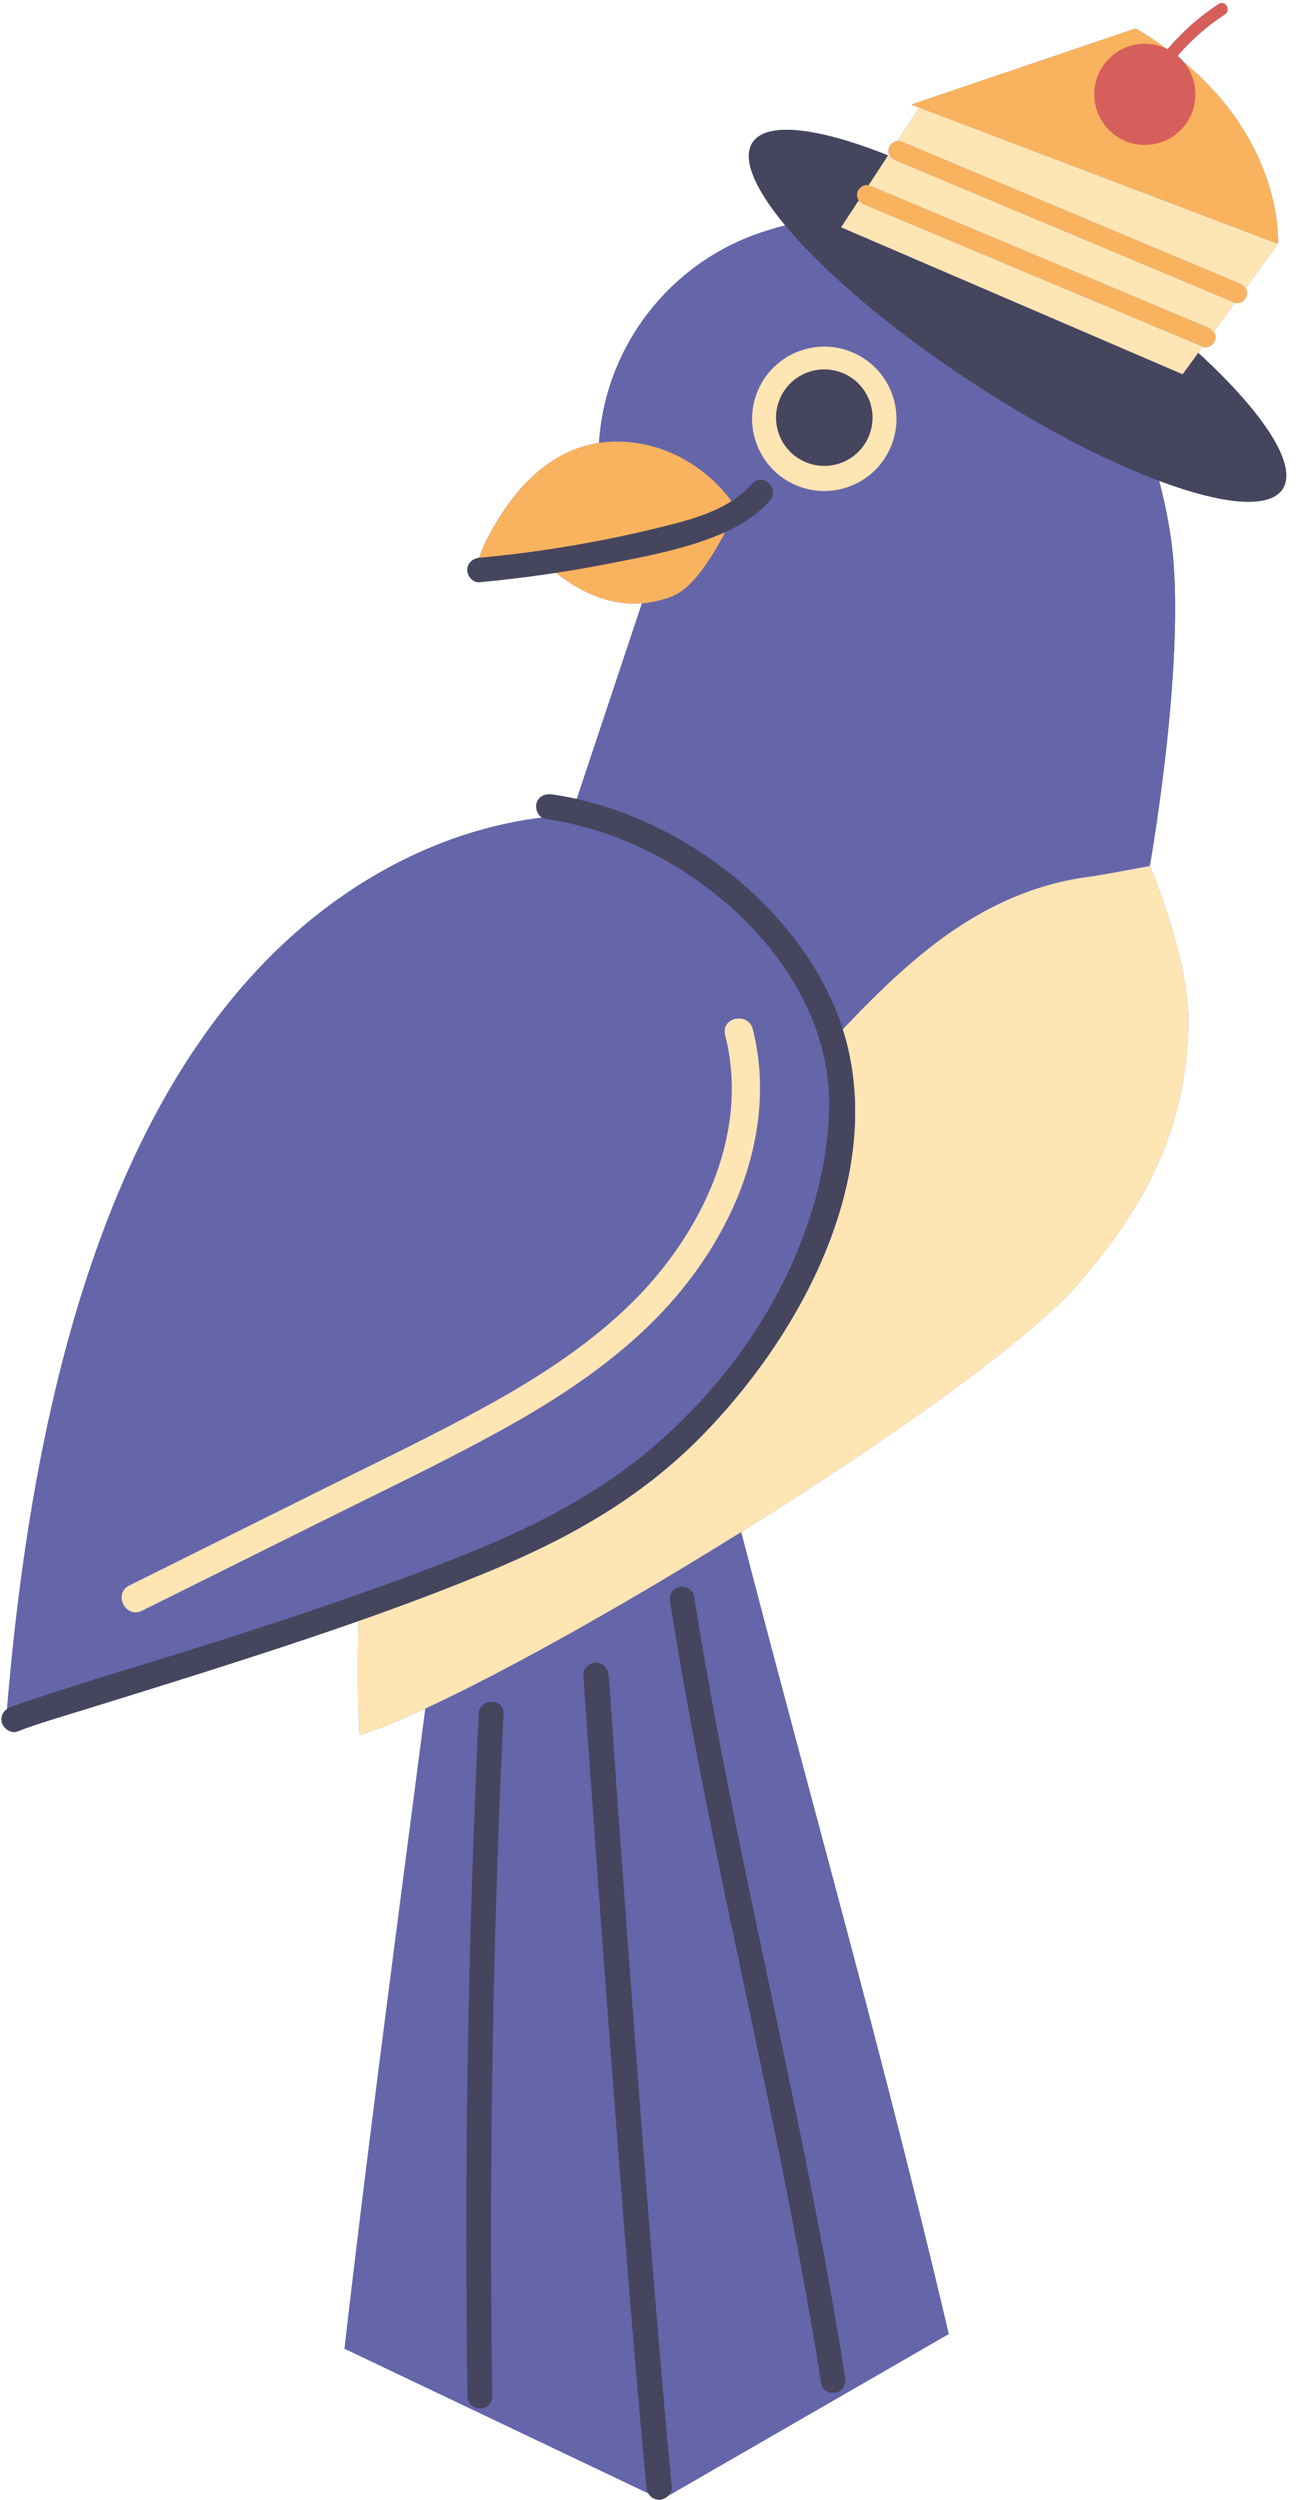 <?xml version="1.0" encoding="UTF-8"?><svg xmlns="http://www.w3.org/2000/svg" xmlns:xlink="http://www.w3.org/1999/xlink" height="494.0" preserveAspectRatio="xMidYMid meet" version="1.0" viewBox="-0.6 -0.6 256.5 494.0" width="256.5" zoomAndPan="magnify"><g id="change1_1"><path d="M236.2,69.13l-3.101,4.245l3.996-5.469c0.014,0.006,0.029,0.012,0.043,0.018 c0.972,0.408,2.147-0.44,2.401-1.363c0.172-0.624,0.027-1.164-0.296-1.595l4.195-5.742 c0.956,0.334,2.076-0.484,2.323-1.383c0.158-0.576,0.051-1.082-0.22-1.495l6.393-8.75 c0,0,1.311-19.393-18.659-35.978c-0.353-0.419-0.739-0.817-1.167-1.18 c2.699-3.16,5.854-5.928,9.342-8.185c1.282-0.83,0.09-2.892-1.202-2.056 c-3.808,2.464-7.199,5.476-10.115,8.925c-0.063-0.032-0.128-0.055-0.191-0.085 c-1.882-1.372-3.904-2.718-6.121-4.02l-44.357,15.048l1.589,0.604l-4.296,6.572 c0-0,0.001,0,0.001,0c-0.777,0.079-1.523,0.74-1.719,1.453 c-0.114,0.414-0.09,0.791,0.032,1.125l-4.042,6.183l3.851-5.892 c-13.729-5.483-23.996-6.794-26.774-2.544c-2.117,3.238,0.463,9.161,6.468,16.386 c-1.312,0.298-2.036,0.525-2.036,0.525l-0.016,0.045c-19.117,5.141-33.423,22.001-34.748,42.406 c-7.663,1.163-16.029,6.385-22.837,20.415l-0.898,2.296c-1.245,0.166-2.293,1.048-2.293,2.395 c0,1.213,1.109,2.539,2.416,2.416c5.059-0.473,10.103-1.108,15.126-1.874 c3.736,3.039,9.745,6.599,16.968,6.044l-12.885,38.673c-1.612-0.358-3.235-0.661-4.871-0.895 c-1.335-0.19-2.686,0.328-3.075,1.746c-0.263,0.956,0.177,2.256,1.074,2.813 c-9.559,1.179-19.013,4.14-27.661,8.495C20.817,198.671,5.642,278.968,0.79,337.117 c-0.836,0.601-1.322,1.574-1.019,2.675c0.331,1.205,1.808,2.233,3.075,1.746 c4.427-1.702,9.03-2.998,13.556-4.404c7.904-2.455,15.813-4.896,23.701-7.406 c10.086-3.21,20.166-6.495,30.162-10.011c-0.338,14.009,0.14,22.617,0.14,22.617 c3.476-1.114,7.915-2.94,13.055-5.32c-5.598,43.062-11.379,86.583-15.979,126.506l60.067,28.607 c0.422,0.729,1.143,1.237,2.096,1.237c0.135,0,0.271-0.019,0.407-0.045l0.07,0.033l0.164-0.095 c0.422-0.123,0.826-0.351,1.15-0.663l55.445-31.98c-13.012-55.424-27.344-105.649-41.017-158.471 c29.284-18.265,57.294-38.123,67.013-49.494c6.851-8.015,12.995-16.797,16.744-26.653 c3.058-8.041,4.669-16.662,4.602-25.265c-0.063-8.07-3.055-18.881-7.599-30.246 c0.247-1.401,7.448-42.636,4.125-64.98c-0.562-3.78-1.323-7.478-2.305-11.099 c12.538,4.702,21.798,5.633,24.414,1.63C255.935,91.328,249.077,80.942,236.2,69.13z" fill="#6565AA"/></g><g><g><g id="change1_2"><path d="M226.616,170.524c0,0-9.619,1.831-12.065,2.146 c-12.638,1.632-23.594,7.476-33.357,15.55c-6.274,5.189-12.011,11.101-17.586,17.085 c1.289,10.611,0.369,21.576-2.628,31.82c-4.177,14.277-11.98,27.191-21.897,38.342 c15.632,62.899,32.614,120.478,47.796,185.146l-56.759,32.738l-62.64-29.833 c5.505-47.775,12.702-100.706,19.251-151.831c-9.916,4.283-20.143,7.978-30.28,11.64 c-14.582,5.267-34.261,11.462-49.239,15.469l-6.614,0.638c4.644-58.312,19.443-140.374,78.241-169.984 c10.401-5.238,21.966-8.467,33.479-8.995l14.275-42.846c-5.612-7.756-8.929-17.281-8.929-27.587 c0-21.782,14.782-40.103,34.859-45.502l0.016-0.045c0,0,47.27-14.838,71.456,37.572 c3.434,7.44,5.533,15.263,6.752,23.457C234.128,128.237,226.616,170.524,226.616,170.524z" fill="#6565AA"/></g></g><g id="change2_1"><path d="M144.757,99.457l0.375-0.086c0,0-6.196,15.19-12.82,17.824 c-13.549,5.387-24.31-5.433-26.672-8.075l-12.609,3.101l1.909-4.878 c9.421-19.417,21.829-21.968,31.225-20.228c7.009,1.298,13.216,5.331,17.553,10.988L144.757,99.457z M223.82,5.015l-44.357,15.048l72.469,27.532C251.933,47.595,253.641,22.524,223.82,5.015z M244.397,55.44c-7.533-3.163-15.067-6.325-22.6-9.488c-12.016-5.045-24.032-10.089-36.048-15.134 c-2.77-1.163-5.539-2.326-8.309-3.488c-0.972-0.408-2.147,0.44-2.401,1.363 c-0.309,1.126,0.387,1.991,1.363,2.401c7.533,3.163,15.067,6.325,22.6,9.488 c12.016,5.045,24.032,10.089,36.048,15.134c2.77,1.163,5.539,2.325,8.309,3.488 c0.972,0.408,2.147-0.44,2.401-1.363C246.069,56.715,245.373,55.85,244.397,55.44z M238.175,64.16 c-7.533-3.163-15.067-6.325-22.6-9.488c-12.016-5.045-24.032-10.089-36.048-15.134 c-2.77-1.163-5.539-2.326-8.309-3.488c-0.972-0.408-2.147,0.44-2.401,1.363 c-0.309,1.126,0.387,1.991,1.363,2.401c7.533,3.163,15.067,6.325,22.6,9.488 c12.016,5.045,24.032,10.089,36.048,15.134c2.77,1.163,5.539,2.325,8.309,3.488 c0.972,0.408,2.147-0.44,2.401-1.363C239.848,65.435,239.151,64.57,238.175,64.16z" fill="#F9B35F"/></g><g id="change3_1"><path d="M241.449,2.252c-3.488,2.257-6.643,5.026-9.342,8.185 c3.784,3.213,4.68,8.811,1.893,13.074c-3.02,4.621-9.215,5.918-13.835,2.898 s-5.918-9.215-2.898-13.835c2.814-4.304,8.38-5.72,12.864-3.453 c2.916-3.449,6.307-6.461,10.115-8.925C241.539-0.64,242.731,1.422,241.449,2.252z" fill="#D65F5C"/></g><g id="change4_1"><path d="M226.623,170.485c4.544,11.366,7.537,22.176,7.599,30.246 c0.067,8.603-1.544,17.223-4.602,25.265c-3.748,9.856-9.892,18.638-16.744,26.653 c-19.616,22.948-113.723,80.468-142.471,89.684c0,0-0.479-8.608-0.14-22.617 c8.757-3.081,17.45-6.337,26.016-9.902c15.709-6.538,29.641-14.337,41.665-26.546 c18.665-18.952,35.159-48.451,29.206-75.923c-0.331-1.53-0.74-3.039-1.213-4.526 c4.846-5.125,9.853-10.129,15.255-14.597c9.763-8.074,20.718-13.919,33.357-15.55 c2.446-0.316,12.065-2.146,12.065-2.146S226.619,170.509,226.623,170.485z M124.333,264.396 c8.316-7.323,15.207-16.079,19.835-26.177c5.044-11.005,6.999-23.602,3.994-35.446 c-0.881-3.471-6.354-2.345-5.467,1.153c5.175,20.393-5.602,41.115-20.332,54.726 c-8.066,7.453-17.343,13.384-26.936,18.663c-10.288,5.661-20.905,10.726-31.415,15.955 c-13.028,6.482-26.056,12.963-39.084,19.445c-3.217,1.601-0.708,6.592,2.519,4.986 c11.911-5.926,23.823-11.852,35.734-17.778c10.989-5.467,22.085-10.766,32.887-16.598 C106.045,277.937,115.8,271.91,124.333,264.396z M192.781,49.301 c-7.533-3.163-15.067-6.325-22.6-9.488c-0.449-0.189-0.833-0.478-1.093-0.84L165.59,44.324 l67.509,29.051l3.996-5.469c-2.755-1.157-5.51-2.313-8.265-3.47 C216.813,59.391,204.797,54.346,192.781,49.301z M156.706,95.287 c7.249,3.083,15.625-0.294,18.709-7.543s-0.294-15.625-7.543-18.709 c-7.249-3.083-15.625,0.294-18.709,7.543C146.08,83.828,149.457,92.204,156.706,95.287z M181.053,20.667l-4.296,6.572c0.229-0.024,0.461-0.003,0.683,0.09 c2.77,1.163,5.539,2.326,8.309,3.488c12.016,5.045,24.032,10.089,36.048,15.134 c7.533,3.163,15.067,6.325,22.6,9.488c0.477,0.2,0.885,0.51,1.143,0.905l6.393-8.75 L181.053,20.667z M235.051,55.716c-12.016-5.045-24.032-10.089-36.048-15.134 c-7.533-3.163-15.067-6.325-22.6-9.488c-0.617-0.259-1.121-0.701-1.331-1.276l-4.042,6.183 c0.063,0.016,0.127,0.023,0.188,0.049c2.77,1.163,5.539,2.326,8.309,3.488 c12.016,5.045,24.032,10.089,36.048,15.134c7.533,3.163,15.067,6.325,22.6,9.488 c0.435,0.183,0.807,0.46,1.067,0.806l4.195-5.742c-0.026-0.009-0.052-0.009-0.078-0.02 C240.59,58.041,237.82,56.878,235.051,55.716z" fill="#FEE5B4"/></g><g id="change5_1"><path d="M129.032,455.476c0.972,11.801,1.977,23.601,3.112,35.387 c0.13,1.352-1.248,2.5-2.5,2.5c-1.444,0-2.371-1.156-2.5-2.5c-0.122-1.271-0.243-2.541-0.362-3.812 c-1.136-12.116-2.155-24.244-3.142-36.373c-1.121-13.77-2.191-27.543-3.236-41.319 c-0.984-12.975-1.943-25.951-2.885-38.929c-0.693-9.552-1.377-19.105-2.051-28.658 c-0.266-3.774-0.532-7.549-0.792-11.324c-0.094-1.354,1.219-2.5,2.5-2.5c1.418,0,2.407,1.153,2.5,2.5 c0.004,0.064,0.008,0.128,0.013,0.191c0.401,4.601,0.644,9.221,0.969,13.827 c0.717,10.133,1.444,20.265,2.183,30.397c0.964,13.22,1.946,26.439,2.955,39.656 C126.838,428.174,127.907,441.827,129.032,455.476z M94.002,338.035 c-0.831,17.491-1.453,34.992-1.862,52.499c-0.41,17.588-0.606,35.182-0.587,52.775 c0.011,9.875,0.09,19.751,0.235,29.625c0.046,3.145,4.938,3.154,4.892,0 c-0.257-17.508-0.305-35.019-0.138-52.529c0.167-17.593,0.549-35.183,1.145-52.766 c0.335-9.87,0.738-19.738,1.207-29.603C99.044,334.888,94.152,334.895,94.002,338.035z M155.001,408.662c-4.156-19.882-8.491-39.727-12.368-59.667c-2.214-11.388-4.275-22.805-6.086-34.264 c-0.206-1.306-1.838-2.03-3.009-1.708c-1.392,0.382-1.915,1.699-1.708,3.009 c3.204,20.277,7.207,40.414,11.407,60.505c4.156,19.882,8.491,39.727,12.368,59.667 c2.214,11.388,4.275,22.805,6.086,34.264c0.206,1.306,1.837,2.03,3.009,1.708 c1.391-0.382,1.915-1.699,1.708-3.009C163.204,448.89,159.201,428.753,155.001,408.662z M166.021,73.156c-4.846-2.061-10.444,0.197-12.505,5.042c-2.061,4.846,0.196,10.444,5.042,12.505 c4.845,2.061,10.444-0.197,12.505-5.042C173.123,80.816,170.866,75.217,166.021,73.156z M148.919,176.598 c-8.985-8.554-20.106-15.068-32.062-18.437c-2.743-0.773-5.533-1.361-8.354-1.763 c-1.335-0.19-2.686,0.328-3.075,1.746c-0.322,1.172,0.401,2.884,1.746,3.075 c11.73,1.672,22.829,6.667,32.241,13.81c9.084,6.894,16.939,16.2,20.952,26.969 c1.959,5.255,3.01,10.778,2.883,16.393c-0.142,6.225-1.162,12.402-2.849,18.39 c-5.27,18.7-16.702,35.294-31.282,47.99c-15.547,13.538-34.039,20.662-53.138,27.627 c-10.581,3.858-21.28,7.386-31.998,10.841c-13.441,4.333-27.061,8.177-40.423,12.746 c-0.684,0.234-1.367,0.473-2.042,0.732c-1.259,0.484-2.129,1.682-1.746,3.075 c0.331,1.205,1.808,2.233,3.075,1.746c4.427-1.702,9.03-2.998,13.556-4.404 c7.904-2.455,15.813-4.896,23.701-7.406c18.921-6.023,37.836-12.279,56.178-19.914 c15.709-6.538,29.641-14.337,41.665-26.546c18.665-18.952,35.159-48.451,29.206-75.923 C164.588,195.507,157.611,184.872,148.919,176.598z M236.2,69.13l-3.101,4.245L165.59,44.324 l3.498-5.351c-0.305-0.425-0.437-0.953-0.27-1.56c0.254-0.923,1.428-1.771,2.401-1.363 c-0.062-0.026-0.125-0.033-0.188-0.049l3.851-5.892c-13.729-5.483-23.996-6.794-26.774-2.544 c-4.822,7.376,14.719,28.684,43.644,47.592c28.926,18.908,56.284,28.256,61.105,20.879 C255.935,91.328,249.077,80.942,236.2,69.13z M94.165,114.449c8.448-0.79,16.862-1.98,25.192-3.599 c7.462-1.45,15.245-2.888,22.289-5.833c3.699-1.547,7.165-3.626,9.862-6.637 c2.069-2.311-1.338-5.74-3.417-3.417c-4.304,4.808-10.653,6.727-16.715,8.261 c-7.828,1.981-15.76,3.563-23.744,4.765c-4.472,0.673-8.963,1.206-13.465,1.627 c-1.299,0.122-2.416,1.024-2.416,2.416C91.748,113.246,92.858,114.572,94.165,114.449z" fill="#45455E"/></g></g></svg>